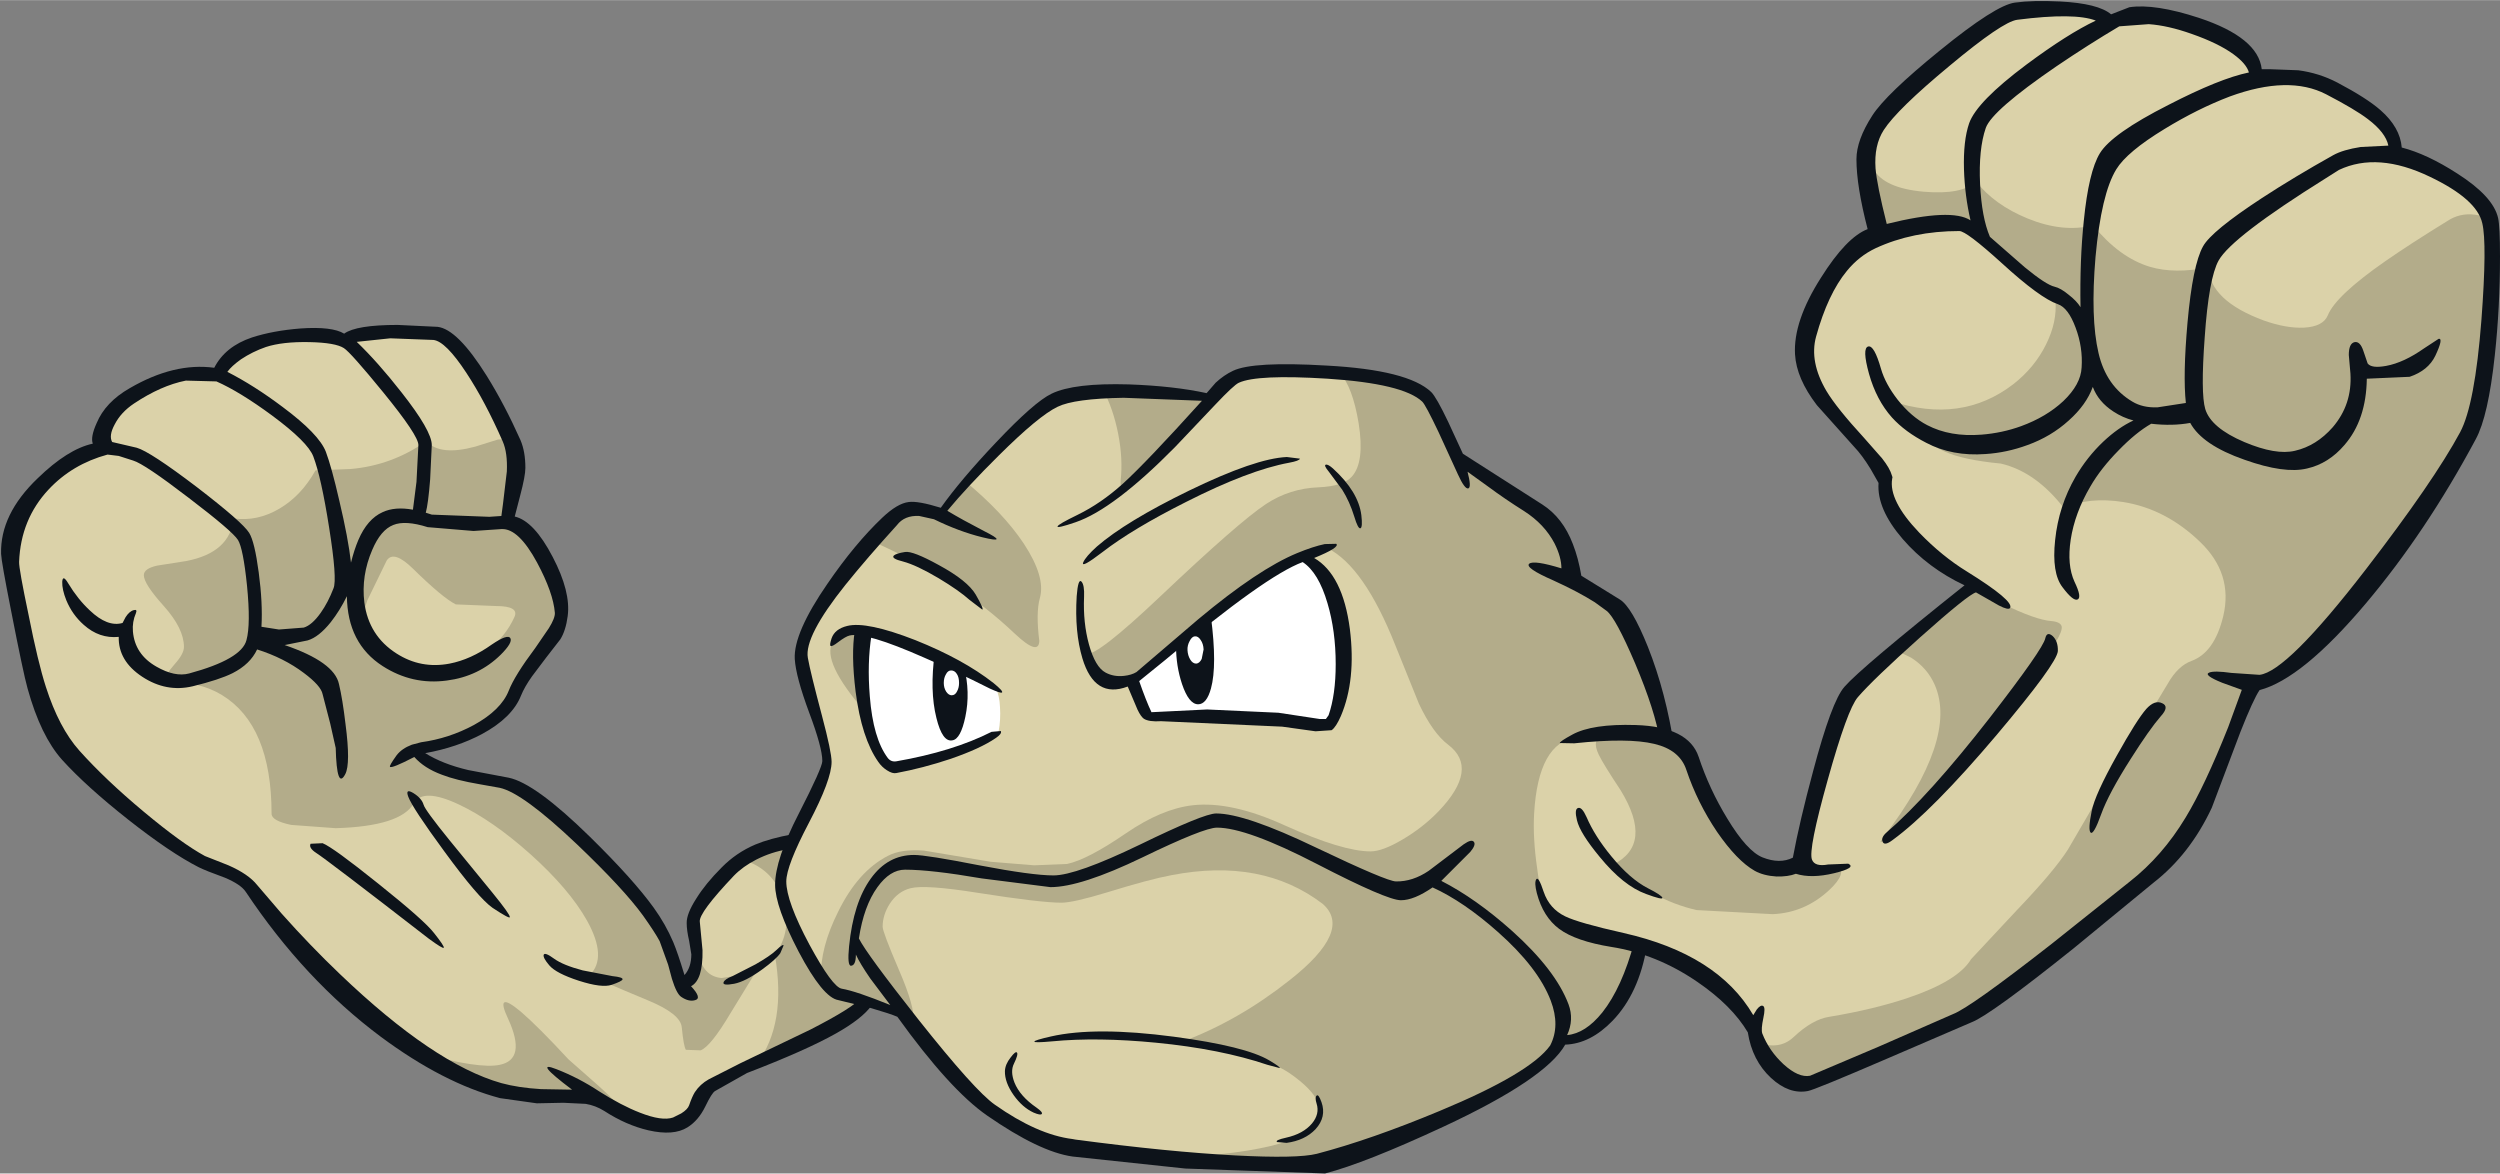 <svg xmlns="http://www.w3.org/2000/svg" width="458" height="215" viewBox="-0.2 -0.2 458 214.95"><rect x="-0.2" y="-0.2" width="458" height="214.95" fill="#808080" stroke="none"/><path fill="#dbd2a9" d="M87.25 69Q90.3 74 93 80.15q1.25 2.85.7 8l-1 7.35q3.9-.2 7.1 6.85 2.5 5.4 2.85 9.6.15 1.85-3.3 6.55-4.2 5.7-5.2 8.25-1.6 3.95-7.05 6.9-4.75 2.6-10 3.3 1.45 2.95 5.55 4.15l8.95 1.8q4.55.95 14.65 10.55 8.55 8.15 12.3 13.35 2.4 3.3 3.85 7l2.15 6.6q3.2-1.75 3.15-6l-.9-5.65q-.2-1.45 2-4.25l4.55-5.1q3.8-4.15 10.6-5.25l14.6 29.1q-1.75 2.45-13.85 8.4l-14.5 6.95q-2 1.1-2.9 3.75-.85 2.45-1.9 2.8-2.7.9-6.6.15-4.1-.75-7.6-3-2.65-1.7-7.25-1.7l-12.35-.85q-16.85-5.7-33-22.05-5.05-5.1-9.4-10.65l-3.35-4.55q-.35-.85-1.25-1.75-1.75-1.75-4.45-1.9-3.05-.2-12.15-7.4-8.75-6.9-14.55-13.35-4.65-5.2-7.4-15.5l-3.4-15.45q-1.4-5.9-.4-9.75.9-3.3 4.5-7.85Q9.95 85.6 13 83.9q2.4-1.35 6.45-2.05-.8-2.25-.6-3.8.4-2.8 4.75-5.7 4.7-3.1 9.5-4.05l6.8.2q.2-1.5 2.45-3.2 2.3-1.7 5.5-2.75 3.1-1.05 7.9-1.1 4.6-.1 7.4.8.6-1.35 6.65-1.65l9.55.25q3.15.35 7.9 8.15"/><path fill="#b3ac8a" d="M75.5 104q-3.55-3.5-4.85-1.55l-3.55 7.3q-1.5 4.1.05 7.25 6.05 6.9 15.2 4.75 8.55-2 11.7-8.95.9-2-3.4-2l-7.35-.3q-2.4-1.2-7.8-6.5m11.35-22.4L91 80.3l2-.15q1.25 2.85.7 8l-1 7.35q3.9-.2 7.1 6.85 2.5 5.4 2.85 9.6.15 1.85-3.3 6.55-4.2 5.7-5.2 8.25-1.6 3.95-7.05 6.9-4.75 2.6-10 3.3 1.45 2.95 5.55 4.15l8.95 1.8q4.55.95 14.65 10.55 8.55 8.15 12.3 13.35 2.4 3.3 3.85 7l2.15 6.6q3.25-1.8 3.15-6.2.8 4.45 4.3 4.75l6.15-.95-4.5 7.35q-3.65 6.15-5.5 6.85l-2.7-.1q-.4-.6-.75-4.1-.2-2.5-6.3-5-9.5-3.95-10.55-4.6 3.25-3.2-.5-9.95-3.25-5.8-10.45-12.25-6.9-6.15-13.05-9.05-6.6-3.1-8.25-.2-2.4 4.2-14.3 4.55l-8.15-.6q-3.6-.75-3.6-2.05 0-16.2-9.1-21.75-4.1-2.5-10.4-2.5 0-1.2 1.75-3.15 1.7-1.9 1.7-3.15 0-3.35-3.65-7.45-3.7-4.1-3.7-5.7 0-1.2 2.4-1.75l5.4-.85q8-1.55 8.65-7.8 4.35.6 8.4-1.8 4-2.35 6.6-7l6.4-.25q7.6-.65 13.9-5.1 2.5 2.75 8.95 1"/><path fill="#b3ac8a" d="M158.55 183.25q-2.2 2.95-20.1 11.4 5.5-7.3 3.3-19.95 3.2-4.35 1.6-9.9-1.75-5.85-7.6-7.55 3.35-2.35 8.2-3.1l14.6 29.1M91.35 194.85q4.95-1 1.55-8.4-2.55-5.4 2.3-1.35 3.15 2.7 8.75 8.75l5.5 4.85q4.45 4 4.5 5.1l-2.75-1.5q-2.65-1.7-7.25-1.7l-12.35-.85q-7.05-2.35-14.65-7.05 10.7 2.95 14.4 2.15"/><path fill="#dbd2a9" d="M279.65 92.35q3.9 2.5 6.75 8.35 1.4 2.9 2.05 5.3l6.45 4.7q1.95 1.5 6.25 11.95 4.35 10.55 5.2 16l-6 34.1q-4 11.1-7.35 14.8-2.8 3.1-7.4 3.1-2.4 5.7-20.55 13.65-13.7 6-23.55 8.55-4.8 1.25-23.95-.6l-21.45-2.55q-6.65-.95-14.75-6.55-3.55-2.5-9.25-9.6l-4.95-6.6q-9.95-4.25-13.35-4.85-2.35-.4-5.85-7.25Q145 169 143 162.5q-1.35-4.25 3.35-12.65 5.1-9.1 5.1-10.4 0-1.3-2-8.2-2.25-7.8-2.75-10.5-.85-4.6 6.25-13.75 3.8-4.9 10.2-11.8 1.95-2.3 5.65-1.85 1.85.2 3.3.9l7.85-9.75q8.7-10.15 12.8-12.1 4.1-1.95 17.05-1.25l12.15 1.05.75-1.05q1.25-1.3 3.55-2.35 3.5-1.65 16.7-.85 14.35.9 18.2 4.55 1.55 1.45 6.15 11.4l3.85 2.75q4.6 3.25 8.5 5.7"/><path fill="#b3ac8a" d="M222.15 72.15q-2.7 4.95-9.95 12.05-7.5 7.4-7.1 3.65.45-4-.45-8.6T201.8 71l20.35 1.15M163.15 95.2q1.95-2.3 5.3-2.1 1.7.15 2.95.7l5.1-5.95q7.05 5.8 10.85 11.5 4.05 6.15 2.95 10-.75 2.7-.1 7.85-.1 2.8-4.5-1.35-10.6-10.05-25.85-16.8l3.3-3.85M172.1 119.95q2.6 1.05 2.7 9.15.1 8.25-3.45 9.2-4.8 1.3-13-8.05-8.1-9.3-6-12.85 1.85-3.2 7.2-2 2.7.55 12.55 4.55M247.45 87.1q2.4-2.65 1.25-9.8-1.1-6.65-3.45-9.2 12.5 1.1 15.9 4.4 1.55 1.45 6.15 11.4l3.85 2.75q4.6 3.25 8.5 5.7 3.9 2.5 6.75 8.35 1.4 2.9 2.05 5.3l6.45 4.7q1.95 1.5 6.25 11.95 4.35 10.55 5.2 16l-6 34.1q-4 11.1-7.35 14.8-2.8 3.1-7.4 3.1-2.3 5.45-19.15 13.15-13.75 6.3-23.2 8.6-5.9 1.45-12.05 1.05l-14.05-1.7q25.55-1.65 24.45-8.9-.4-2.35-3.6-5-2.25-1.85-3.95-2.6-5.25-2.3-8.6-3.2-4.2-1.2-9.15-1.4 10.35-3.85 19.75-11.3 11.65-9.15 6.05-14-11.1-8.45-27.65-5.25-4.05.75-11.8 3.15-6.25 1.9-8.4 1.9-3.8 0-15.25-1.8-9.7-1.55-12.4-.85-2.35.6-3.8 2.85-1.3 2.05-1.3 4.2 0 .95 3 7.95 2.95 6.8 2.65 9.45-9.95-4.25-13.35-4.85-1.4-.2-3.6-3.3-.15-5.4 3.15-12 3.65-7.45 9.15-10.25 2.35-1.25 6.55-.95l12.25 2.05 7.95.65 6.05-.25q3.75-.8 10.75-5.6 6.55-4.5 12.25-5.15 7.05-.8 16.9 3.7 10.55 4.75 15.7 4.75 2.15 0 5.8-2.15 3.75-2.2 6.65-5.2 7.5-7.85 1.75-12.2-2.8-2.1-5.35-7.5l-4.3-10.65q-5.75-14.5-12.45-17.85-4.55 1.4-10.1 4.7-5.8 3.4-14.15 9.75-2.05 1.55-6.1 5.45-3.25 3.2-5.05 4.1-4.9 1.9-7.15-1.2-1.25-3.15-1.7-3.4 2.05.4 13.6-10.55 14.4-13.65 19.4-16.95 4.35-2.85 9.6-3.05 4.55-.2 6.1-1.95"/><path fill="#dbd2a9" d="M455.75 40.4q.95 4.1-.15 18.15-1.2 15.7-4.05 21-6.45 12.05-14.2 22.6-12.95 17.55-24.5 23.15-1.1 1.6-3.1 6.6l-4 9.75q-6.25 13.7-15.05 20.6l-19 15.4q-9.1 7.3-13.65 9-3.15 1.2-14.8 6.55-9.9 4.5-11.65 4.85-2.4.4-6.1-2.65-4-3.3-4.4-7.05-3.15-5.45-9.3-9.8-6.75-4.85-14.85-6.65-8.6-1.9-11.5-3.65-2.8-1.6-3.25-4.85-.45-1.85-.8-4.6-.8-5.5-.55-9.95.75-13.1 7.8-14l14.3-.45q5 1.15 6.8 6.55 1.9 5.7 5.6 10.75 3.7 5 6.9 6.3 2.65 1.05 5.15.5 1.25-.3 1.95-.8 1.3-6.9 3-14.3 3.5-14.85 5.8-17.5 3.7-4.3 22.7-19.35-4.25-2.75-8.3-6.55-8.15-7.6-7.3-12.75-.4-1.55-3.2-4.65l-5.45-6.05q-7.15-8.65-5.25-15.45 2.6-9.5 6.3-13.9 2.6-3.1 7-4.65-2.1-8.15-2.4-11.95-.55-5.7 1.6-8.95 2.4-3.75 12.2-11.7Q366 1.9 369.1 1.45q4.25-.55 9.35-.1 6.35.5 7.7 2.4l6.1-1q4.45-.25 9.55 1.55 5.55 2 8.65 4.8 2.7 2.45 2.7 4.6l5.4-.05q3.9.2 7.95 2.3 6.2 3.25 8.65 5.25 3.7 3.1 3.5 6.55 3.5.45 9.45 4.4 6.75 4.4 7.65 8.25"/><path fill="#b3ac8a" d="M448.1 40.3q2.3-1.55 5.05-1.2 2.35.3 2.6 1.3.95 4.1-.15 18.15-1.2 15.7-4.05 21-6.45 12.05-14.2 22.6-12.95 17.55-24.5 23.15-1.1 1.6-3.1 6.6l-4 9.75q-6.25 13.7-15.05 20.6l-19 15.4q-9.1 7.3-13.65 9-3.15 1.2-14.8 6.55-9.9 4.5-11.65 4.85-1.95.35-5.1-1.85-3.35-2.35-4.75-5.45 4.05 1.45 6.6-.95 3.5-3.3 6.6-3.75 8.1-1.35 14.35-3.45 9.2-3.1 11.6-7.1l8.45-9.05q6.7-7 9.3-11.05l7.05-12.1q3.5-6.35 6.45-10.35l4.8-7.95q1.85-3.25 4.35-4.15 4.2-1.55 5.8-8.2 1.85-7.8-4.3-13.65-6.25-6-14-7.25-6.3-1-10.9 1.1-5.15-6.65-11.55-8.15-6.85-.65-10.3-2.2-4.35-1.95-7.5-5.8l-2.25-3.45q12.8 4.25 22.35-3.1 3.9-3.05 6-7.3 2.05-4.15 1.7-8-1.65-.45-7.15-5.8l-7.4-7.2q-1.7-1.5-9.8-.4l-7.85.4q-.85-2.55-1.85-8.15-1.05-6.25.7-3 1.9 3.55 9.25 4.2 7.05.6 9.55-1.9 3.35 4.3 9.45 6.8 6.5 2.65 12 1.25 4.8 5.9 10.4 7.6 4.55 1.35 10.7.1.3 6.1 10.2 9.75 4.1 1.45 7.35 1.3 3.5-.2 4.35-2.25 1.45-3.6 10.5-9.9 4.75-3.3 11.35-7.35"/><path fill="#b3ac8a" d="M328.7 159.2q5 .55 7.4 0 1.3-.3.9.9-.4 1.15-2.05 2.7-4.5 4.2-10.4 4.45l-13.95-.75q-8.25-1.9-15.25-8.35 7.4-3.7 1.35-13.6-3.15-4.75-4-6.5-1.4-2.9.8-3.4 13.15-2.9 16.25 6.3 1.9 5.7 5.6 10.75 3.7 5 6.9 6.3 1.9.75 6.45 1.2M366.6 110.35q6.15 3 9 3.2 1.7.15 1.9 1 .15.8-1.05 2.8l-9.1 13.9q-5.45 6.2-15.3 15.8-9.85 9.6-7.15 6.05 13.65-18 9.35-27.85-1.35-3.1-4.35-5l-2.7-1.3 13.8-11.5 5.6 2.9"/><path fill="#fff" d="m207.45 124.15 12.9-10.45q12.65-10.15 18.25-12 5.1 2.9 6.55 14.2 1.35 10.8-1.7 16.7l-16.3-1.25q-13.55-1-16.9-.05-.95-1.9-2-4.7l-.8-2.45M182.75 133.75q-2.7 2.25-11.7 4.9l-8.45 2.15q-2.15-3.1-3.8-7.7-3.25-9.25-.55-16.95 3.3-.85 12.45 3.45 7 3.25 11.6 6.4.6 1.2.7 3.35.15 2.25-.25 4.4"/><path fill="#0d131a" d="M70.05 71.7q-6-7.35-7.25-8.15-1.55-1-6.3-1.1-4.95-.1-8 .9-2.45.85-4.55 2.25-1.75 1.25-2.5 2.3 4.9 2.5 10.15 6.45 6.65 4.95 7.9 8.2 1.05 2.8 2.45 8.9 1.65 6.95 2.15 11.4.6-2.4 1.35-4.15 1.65-3.85 4.45-5.1 2.25-1.05 5.55-.45l.65-5.1.35-6.75q0-1.75-6.4-9.6m-36.2-2.2q-4.55.9-9.5 4.2-2.4 1.6-3.55 3.85-1.1 2.05-.45 3.2l4.5 1.05q2.45.7 11 7.2 8.4 6.45 9.6 8.4 1 1.6 1.75 7.25.75 5.6.5 9.95l3.2.5 4.55-.35q1.5-.45 3.1-2.7 1.35-1.9 2.35-4.5.7-1.65-.8-11.1-1.45-9.25-2.9-13.05-1-2.65-7.55-7.5-5.9-4.35-10.2-6.25l-5.6-.15M91.7 96.7l-5.15.35-8.4-.7q-4.1-1.3-6.3-.4-2.3.9-3.85 4.55-2.05 4.75-1.45 9.65.8 6.1 5.9 9.35 4.45 2.85 9.7 1.85 3.9-.75 7.75-3.5 2.95-2 3.4-1.15.45.8-1.75 3-4.05 4-9.9 4.75-6.3.85-11.75-2.65-6.45-4.15-6.55-12.8-1.3 2.65-2.95 4.75-2.2 2.75-4.25 3.35l-4.2.85q9.1 3.1 9.95 7.15.65 2.7 1.2 7.35.95 7.25-.05 9.15-1.55 2.95-1.75-4.8l-1-4.45-1.4-5.4q-.3-1.55-3.45-3.9-3.65-2.75-8.55-4.3-1.25 2.7-4.5 4.35-2.4 1.2-7.3 2.4-4.85 1.15-9.25-1.75t-4.3-7.3q-3.55.35-6.4-2.2-2.1-1.85-3.2-4.5-.8-2-.75-3.4.1-1.4 1.1.3 1.75 2.9 3.95 4.95 3.25 3.1 6 2.3l.55-1.05q.7-1.1 1.5-1.3.7-.2.4.55-.7 1.6-.55 3.35.35 4.2 4.3 6.45 3.4 1.95 6 1.25 9.6-2.6 10.5-6.1.8-2.9.1-10-.7-6.8-1.65-8.35-1-1.6-9-7.7-8.15-6.25-10.2-6.85l-2.65-.85-2.05-.25q-6.45 1.75-10.8 6.4-5.1 5.45-5.4 13.25-.05 1.25 1.75 9.8 1.7 8.6 3.15 13.1 2.4 7.5 6.15 11.7 4.8 5.35 11.75 11.15 7 5.85 11.25 8.15l4.3 1.7q3.65 1.6 5.25 3.6l4.5 5.25q5.25 5.9 10.7 11.1 17.2 16.45 29.55 19.95 3.1.85 7.25 1.1l5.7.1q-7.3-5.5-2.85-3.75 4.1 1.6 7.8 4.05 4.1 2.6 7.45 3.9 4.05 1.6 6.1.9l1.5-.75q1.2-.75 1.45-1.5.55-1.6 1.05-2.4.95-1.45 2.55-2.35l5.8-2.95 12.8-6.15q8-4.1 9.3-5.85l1.95 1.4q-1.75 2.45-6.55 5.15-5.5 3.1-16.3 7.25l-5.85 3.3q-.6.35-1.8 2.85-1.25 2.55-3.25 3.8-2.55 1.6-7.15.55-4.1-.95-8.1-3.55-1.6-1-3.4-1.3l-4.1-.2-4.85.1-6.75-.95Q81 198.2 69.55 189.7q-14-10.45-24.7-26.5-.9-1.4-3.9-2.65-3.45-1.25-4.75-1.9Q31 156 23.25 149.9 15.6 143.85 11.2 139q-3.95-4.4-6.35-13.1-.8-2.85-3.05-14.4-1.75-8.85-1.8-10.25Q-.2 94 6.7 87.4q5.5-5.35 10.1-6.35-.45-1.2.7-3.75 1.6-3.85 6.05-6.4 8.15-4.75 15.5-3.75 2-3.9 6.9-5.55 3.85-1.25 8.9-1.65 5.8-.4 8 .95 2.2-1.6 9.8-1.6l7.3.35q3.65.4 9 8.95 3.3 5.3 6.2 11.8.9 2.1.9 5.1 0 1.45-.95 5.05l-1 3.85q3.55.85 6.95 7.4 3.35 6.4 2.75 10.85-.35 2.65-1.35 4.25l-2.6 3.35-2.6 3.45q-1.35 1.9-2 3.5-1.6 4.05-7.15 7.05-4.6 2.45-10.4 3.5 3.2 2 7.9 3.1l7.4 1.4q4.85 1 14.85 10.8 7.9 7.75 11.7 13 2.2 3.05 3.6 6.35.8 1.9 2 5.85l.05.15q1.25-1.4 1.25-3.8l-.4-2.45q-.45-1.95-.45-3.25-.05-1.7 1.75-4.5 1.7-2.75 4.65-5.7 2.65-2.7 6.15-4.2 2.75-1.15 6.9-1.9l-.9 2.75q-3.05.5-5.8 1.9-2.45 1.25-4.1 2.95-6.4 6.75-6.25 8.4l.5 5.25q.1 5.45-2.1 6.6 2.05 2.2.75 2.55-1.15.35-2.55-.6-.85-.55-1.7-3.3l-.7-2.6-1.55-4.3q-.85-1.6-3.05-4.7-3.6-4.95-12.1-13.05-9.95-9.45-14.15-10.35l-3.65-.65q-4.4-.75-6.95-1.75-3.25-1.2-5.05-3.25-4.15 2.15-4.45 1.8-.2-.15 1.2-2.1.95-1.25 2.8-1.95l1.7-.45q5.1-.7 9.65-3.15 5-2.75 6.4-6.3 1.1-2.8 4.85-7.8l2.5-3.65q1.15-1.85 1.1-2.8-.3-3.7-3.25-9.2-3.4-6.3-6.5-6.15m.95-10.55q.15-3.45-.75-5.5-3.2-7.3-6.65-12.55-3.8-5.8-6.05-6.05l-7.9-.3-6.15.65q3.9 3.75 8.2 9.25 5.55 7.05 5.55 9.65l-.3 6.3q-.35 4.45-.8 6.1l1.1.35 10.55.4 2.2-.15.3-2.25.7-5.9"/><path fill="#0d131a" d="M74.6 145.75q-.6-1.6.9-.7 1.55.95 1.9 2.15.25.95 4.75 6.5l7.85 9.6q3.3 4.05 3.2 4.5-.05.35-3.15-1.7-2.6-1.8-8.85-10.35-5.8-7.9-6.6-10M57.75 156.05q-1.45-.95-1.05-1.7l2.2-.1q1.9.75 10.25 7.45 8.45 6.75 10.2 9.05 1.9 2.4 1.75 2.65-.15.25-2.8-1.7-18.65-14.45-20.55-15.65M100.45 176.65q-1.2-1.4-1.05-1.95.2-.55 1.9.7 1.65 1.2 5.25 2.15l5.45 1.05q1.95.2 1.85.6-.1.35-2 1-1.8.6-6-.75-4.15-1.35-5.4-2.8M134 178.6l4.2-2.15q2.7-1.55 3.75-2.55 1.35-1.3 1.4-.9l-.6 1.4q-.8 1.15-3.35 3-3.05 2.2-5.1 2.6-2.15.4-1.95-.25.2-.6 1.65-1.15M290.45 149.45q1.5 3.5 4.55 7.2 3.4 4.15 6.7 5.85 2.55 1.3 2.65 1.75.1.45-3-.7-4.15-1.5-8.45-6.75-3.65-4.4-4.2-6.75-.5-2.05.2-2.25.7-.25 1.55 1.65M374.5 116.7q.3-1.3 1.35-.4 1 .95.95 2.75-.15 2.25-11.2 15.35-11.8 13.95-19.05 19.25-1.5 1.15-1.85.35-.35-.8.75-1.75 7.75-6.7 18.85-20.95 9.8-12.65 10.2-14.6M383 148.35q.6-3 4.6-10.15 3.65-6.55 5.4-8.55 1.55-1.7 2.9-1.05 1.4.6-.25 2.4-2.05 2.35-5.5 7.8-4.05 6.35-5.4 10.1-1.4 3.9-1.95 3.4-.5-.5.2-3.95"/><path fill="#0d131a" d="M383.75 3.55q-3.85-1.5-14.4-.15-2.7.35-12.35 8.4-9.65 8-12.1 11.8-1.8 2.8-1.5 7.05.25 3 2.05 10.15 11.9-2.95 15.35-.65-1.05-4.5-1.2-9.35-.15-5.25.95-8.45 1.4-3.95 10.5-10.75 7.6-5.65 12.7-8.05m28.05 9.5q-.45-1.6-2.85-3.35-2.75-2-7.6-3.7-4.35-1.55-7.9-1.8l-5.4.4q-5.65 3.35-11.55 7.35Q364.75 20 363.6 23.2q-1.35 3.9-1.05 10.3.3 6.15 1.8 9.65l.05.05 6.35 5.55q3.9 3.2 5.45 3.55 1.1.25 2.55 1.45 1.5 1.15 2.2 2.3-.15-8.65.6-15.8.9-9.05 2.95-12.4 2.2-3.6 12.55-8.85 9.4-4.85 14.75-5.95m21.8 8.55q-2.35-1.8-7.65-4.55-6.85-3.55-17.65.4-5.9 2.25-11.95 5.95-6.9 4.2-8.85 7.4-2.75 4.5-3.8 16.05-.95 11.2.55 17.6 1.4 6.05 6.2 8.9 1.9 1.15 4.6 1.05l5.2-.8q-.55-5.1.3-14.7.95-10.6 2.85-14 1.55-2.8 10.8-8.85 5.9-3.85 13.05-7.85 1.8-1 5.05-1.5l5.05-.25q-.5-2.4-3.75-4.85m23.85 18.1q.35 1.55.35 7.05 0 9.35-.95 18.1-1.2 11.2-3.5 15.4-9.1 17-20.15 30.1-11.65 13.8-19.45 15.85-1.15 1.7-3.5 7.65l-5.25 13.9q-4 8.55-10.7 13.75l-14.6 12q-15.3 12.25-18.7 13.55-.4.15-15.45 6.65-13.35 5.75-14.55 5.95-3.45.65-6.75-2.4-3.45-3.2-4.25-8.35-2.9-4.9-9.25-9.25-7.45-5.1-15.75-6.4-6.5-1.05-9.55-3.3-2.95-2.2-4.1-6.55-.5-1.95-.1-2.55.4-.6 1.35 2.3 1.05 3.1 3.95 4.5 2.45 1.2 10.7 3.05 17.25 3.9 23.75 15.05l.65-1.05q.75-.95 1.2-.6.4.3 0 2.15-.45 2.1-.2 2.85 1.25 3.2 3.9 5.65 2.75 2.5 4.85 2.1l12.5-5.3 13.7-6q3.15-1.2 18.05-12.85l14.3-11.4q6-4.7 10.25-11.75 3.5-5.75 7.8-16.55l2.5-6.85-3.6-1.3q-3.45-1.4-2.4-1.85.9-.4 4.1.05l5.15.35q5-.55 19.5-19.35 12.4-16.1 17.25-25.1 2.7-5.05 3.9-20.6 1.05-14 .15-17.7-1-4.4-9.6-8.5-9.55-4.6-16.65-1.25l-2.45 1.55q-17.2 10.75-19.6 15.05-1.8 3.25-2.55 14.1-.75 10.2.1 13.1 1.05 3.45 7.15 6.05 5.8 2.45 9.3 1.6 3.9-.9 6.9-4.3 3.6-4.2 3.25-9.85l-.3-3.4q0-2.1 1.05-2.35 1-.2 1.6 1.55l.8 2.35q.7.95 3.4.45 3.25-.6 7-3.25l2.6-1.7q.95-.2-.6 3.1-1.3 2.7-4.7 3.85l-7.85.35q-.1 7.55-4.1 12.15-2.9 3.4-6.85 4.3-4.15 1-11.45-1.6-7.75-2.7-9.95-6.75-3.3.6-7.15.15-2.8 1.6-5.95 4.85-3.3 3.35-5.2 6.65-2.85 4.85-3.6 9.75-.7 4.65.7 7.7 1.4 2.9.55 3.25-.8.35-2.75-2.25-2-2.6-1.35-8.65.65-6.25 3.75-11.6 2.1-3.6 5.05-6.4 2.75-2.6 5.55-3.9-1.95-.5-3.7-1.65-2.75-1.8-3.75-4.5-1.2 3.3-4.4 6.15-3.25 2.95-7.55 4.5-3.8 1.4-7.7 1.65-6.1.45-10.85-2.05-3.9-2-6.3-4.65-2.85-3.2-4.2-8-1.3-4.7-.15-5 1.1-.3 2.35 4.1.8 2.75 3.05 5.65 2.5 3.15 5.4 4.65 4.2 2.2 9.95 1.75 3.8-.3 7.25-1.55 4.65-1.7 7.75-4.6 3.2-3.05 3.35-6.15.25-3.7-1.1-7.3-1.35-3.65-3.25-4.3-3.25-1.1-10.25-7.5-6.5-5.9-7.8-5.9-8.55 0-15.35 3.15-3.05 1.45-5.25 4.15-3.5 4.25-5.65 12.05-1.25 4.6 1.9 9.95 1.85 3.1 6.9 8.6l3.3 3.75q1.45 1.85 1.8 3.15l.1.3-.05.25q-.7 4 4.95 9.9 4.15 4.3 8.7 7.1 8.7 5.4 7.95 6.7-.3.45-2.05-.45l-4.2-2.4q-1.45.4-10.25 8.25-8.6 7.7-11.4 10.95-1.9 2.2-5.5 15.1-3.6 12.85-2.9 14.65.5 1.35 2.95.9l3.7-.15q1.55.75-2.6 1.75t-7 .1q-1.4.55-3.55.5-2.4-.15-4-1.05-3.25-1.85-6.9-7.15-3.6-5.35-5.6-11.3-1.2-3.7-5.9-4.8-4.75-1.15-14.65-.1l-2.65-.05q0-.3 2.3-1.55 3.65-2 11.6-1.75 9.7.3 11.55 5.85 1.95 5.9 5.25 11.3 3.6 5.95 6.45 7.1 3.15 1.25 5.55.05 1.25-6.7 3.7-15.8 3.4-12.85 5.75-15.5 3.05-3.5 22-18.6-6.7-3.15-11.3-8.45-4.8-5.55-4.45-10.3l-1.45-2.55q-1.6-2.6-3-4.05L332.65 74q-3.75-4.9-4-9.3-.35-6.05 4.75-14.05 4.65-7.4 8.55-8.9-2.05-7.9-2.05-12.8 0-3.5 2.9-8 2.5-3.9 12.35-11.9Q365.4.7 368.95.25q3.3-.45 8.25-.2 7 .35 9.35 2.35l3.35-1.3q4.65-.7 12.75 1.95 10.85 3.6 11.5 9.4h1.45l5.25.2q3.8.5 7.15 2.25 5.4 2.85 7.9 5.05 3.6 3.15 3.9 6.85 4.65 1.2 10.15 4.75 6.6 4.2 7.5 8.15"/><path fill="#0d131a" d="m192.25 162.3-12.6-1.6q-9.3-1.6-14.05-1.6-2.75 0-5.05 3.2-2.5 3.45-3.4 9.4 1.35 2.75 10.9 14.85 10.35 13.05 14 15.6 7.8 5.5 14.25 6.3l.55.1q16.95 2.25 29.25 2.9 11.35.6 14.95-.3 9.9-2.6 22.5-7.85 16.6-6.9 20.25-12 1.85-3.6.1-8.2-2.3-6.05-9.7-12.6-6.25-5.55-11.95-8.15-3.4 2.35-5.8 2.35-2.55 0-15.4-6.65-12.85-6.65-18.3-6.65-2.4 0-13.65 5.45-11.3 5.45-16.85 5.45m76.55-73.05q-.65.2-1.9-2.55l-3.55-7.75q-2.4-5.05-3-5.6-3.5-3.3-17.4-4.2-12.85-.8-16.2.75-.9.4-4.3 4l-7.4 7.8q-11.2 11.35-18.2 13.75-3.5 1.2-3.3.75.15-.4 3.65-2.1 4.3-2.1 8.3-5.7 4.3-3.9 14.5-15.2l-14.35-.55q-9.05.15-12.1 1.65-3.45 1.65-10.8 8.95-5.75 5.7-9.4 10.1 2.65 1.6 6.7 3.7 4.8 2.4-.3 1.15-4.25-1.05-8.85-3.3l-2.7-.6q-2.7-.15-4.1 1.7-5.45 6-9.4 10.9-7.6 9.5-6.9 13.4.45 2.55 2.6 10.65 1.75 6.6 1.75 8.4 0 3.25-4.15 11.15t-4.15 10.75q0 3.65 4.25 11.6 4.2 7.75 5.9 8.05 2.65.45 8.9 3l-3.65-4.85q-1.9-2.75-2.65-4.4 0 2-.9 2.05-.7 0-.35-3.55.8-8.05 4-12.45 3.1-4.3 7.9-4.3 2.25 0 11.95 1.9 9.7 1.85 13.6 1.85 4.15 0 15.85-5.65 11.7-5.7 13.95-5.7 5.3 0 18.3 6.25 13 6.2 14.65 6.2 3.05.05 6-1.95l6.4-4.85q1.5-1.05 1.9-.4.35.55-.7 1.8l-5.3 5.3q6.35 3.25 13 9.2 7.95 7.15 10.3 13.4 1.05 2.8-.25 5.65 3.35-.3 6.45-4.15 3.6-4.55 5.85-12.9l2.3.8q-1.45 8.6-6.25 13.6-4.1 4.25-8.7 4.4-3.55 6.3-22.35 15.05-14.3 6.65-21.65 8.55l-25.6-.9-20.65-2.2q-6.05-.85-15.65-7.5-6.85-4.75-16.45-18.1-1.25-.55-4.85-1.6L153.4 183q-2.85-.45-7.3-8.9-4.3-8.25-4.3-12.25 0-4.6 4.35-13.05 4.3-8.4 4.3-9.6 0-2.45-2.4-8.85-2.45-6.6-2.65-9.85-.25-4.75 6-13.8 5-7.3 10.05-12.1 2.75-2.6 4.8-2.85 1.7-.25 5.9 1.05 3.7-5.2 10.15-12 7-7.4 10.15-8.9 4.1-2 14.2-1.7 8.25.3 14.2 1.6l1.65-1.9q1.5-1.4 3.2-2.2 3.7-1.75 17.15-.95 14.9.8 19.15 4.85.95.95 3.1 5.45l2.7 5.85 14.55 9.3q3.75 2.4 5.6 7.25 1 2.55 1.55 5.8l7.05 4.35q2.2 1.35 5.15 8.7 3.3 8.3 4.85 18.5l-2.65-1.25q-.85-5.5-4.55-14.25-3.55-8.3-5.2-9.6l-2.2-1.6q-3.1-1.95-7.6-4-5.25-2.3-4.4-3.05.85-.7 5.9.85 0-2.05-1.25-4.55-1.85-3.55-5.6-5.95-3.5-2.2-6.6-4.5l-3.75-2.7q.75 2.85.15 3.05"/><path fill="#0d131a" d="M183.9 196q.05-1.25 1.05-2.5.9-1.2 1.15-.9.3.3-.55 2.05-.7 1.4.1 3.45 1 2.5 4.05 4.6 1.2.85.95 1.15-.2.3-1.5-.25-2.05-.95-3.65-3.2-1.65-2.35-1.6-4.4M192.55 190.55q-3.25.3-3.25.05-.05-.25 3.05-.95 8.15-1.85 22.5.05 13.15 1.75 17.5 4.35 2.1 1.25 1.9 1.4l-2.25-.6q-8.6-2.9-20.4-4.05-10.8-1.05-19.05-.25M241 201.95q-.35-1.1 0-1.45.35-.35.9 1.2.95 2.7-1.1 4.95-1.95 2.05-5.3 2.5l-1.75-.15q-.4-.35 1.65-.8 3.15-.7 4.75-2.6 1.45-1.75.85-3.65M165.25 102.65q-2.25-.55-1.7-1.1.45-.4 2.05-.65 1.4-.25 6.2 2.4 5.25 2.85 6.75 5.4 1.55 2.7 1.2 2.75l-2.3-1.75q-1.95-1.75-5.7-4-4.05-2.4-6.5-3.05M217.65 89.65q12.15-5.9 17.9-6.15l2.4.3q-.1.4-2 .75-7.35 1.35-18.8 7.15-9.85 4.95-15.35 9.2-4.05 3.1-3.55 1.9.45-1.05 2.5-2.9 5.3-4.6 16.9-10.25M244 85.6q4.65 4.25 5.2 8.55.25 2.2-.15 2.4-.45.2-1.15-2.15-.85-2.75-2.2-4.9l-2.45-3.3q-1-1.2-.55-1.3.4-.1 1.3.7M210.75 130.25l10.2-.5 13.05.6 7.6 1.15h1.1l.5-.7q1.3-3.75 1.3-9.35 0-6.1-1.5-11.15-1.65-5.65-4.55-7.55-6.8 2.5-25.2 17.95l-4.75 3.85q1.25 3.6 2.25 5.7m26.7-29.15q2.9-1.2 5.05-1.65l2.1-.05q.75.65-4.05 2.6 5.25 3.05 6.55 13.05 1.15 9.3-1.65 15.9-.9 2.05-1.7 2.6l-2.95.2-6.1-.85-22.2-1q-2.2.15-3.15-.45-.55-.4-1.15-1.65l-1.8-4.25q-6.05 2.3-8.3-5.15-1.45-4.85-1.05-11.4.25-3.25.85-2.7.6.6.5 2.85-.2 4.7.9 8.7 1.15 4.15 3.05 5.15 1.5.8 3.35.6 1.4-.15 2.3-.7l11.35-9.7q10.95-9.15 18.1-12.1M167.5 117.05q8.75 3.5 14.3 7.85 1.9 1.55 1.55 1.75-.3.15-2.25-.75-6.45-3.25-12-5.65-10.75-4.75-13.65-4.05-.7.15-2.15 1.25-1.1.85-1.35.65-.2-.2.2-1.4.6-1.7 2.85-2.25 3.55-.9 12.5 2.6"/><path fill="#0d131a" d="m181.45 133.85 1.7-.15q.25.5-.95 1.3-2.75 1.9-8.25 3.8-5.1 1.7-9.95 2.6-.7.15-1.7-.5-.95-.6-1.6-1.55-3.05-4.35-4.15-12.85-.85-6.85-.15-11.15l3.05.85q-.8 5.05-.3 11.15.6 7.7 3.3 11.3.6.75 1.55.6 10.35-1.8 17.45-5.4"/><path fill="#0d131a" d="M176.4 121.9q1.2 4.7.25 9.2-.85 4.05-2.35 4.3-1.85.4-2.95-4.1-1.25-4.95-.3-12l5.35 2.6M221.65 112.8q1.15 8.9 0 13.1-.8 2.9-2.35 2.9-1.7 0-2.95-3.7-1.1-3.3-1.1-6.95 0-.65 3.15-3.25t3.25-2.1"/><path fill="#fff" d="M218.7 116.35q.6-.05 1.05.65.5.7.55 1.75l-.35 1.75q-.4.8-1 .85-.65 0-1.1-.75-.45-.75-.5-1.7-.05-.9.4-1.7.4-.8.95-.85M174.05 122.6q.65 0 1.05.65.4.6.4 1.65 0 .85-.35 1.5-.35.75-1 .75-.55 0-1-.65-.45-.7-.45-1.6 0-.95.4-1.6.35-.7.95-.7"/></svg>